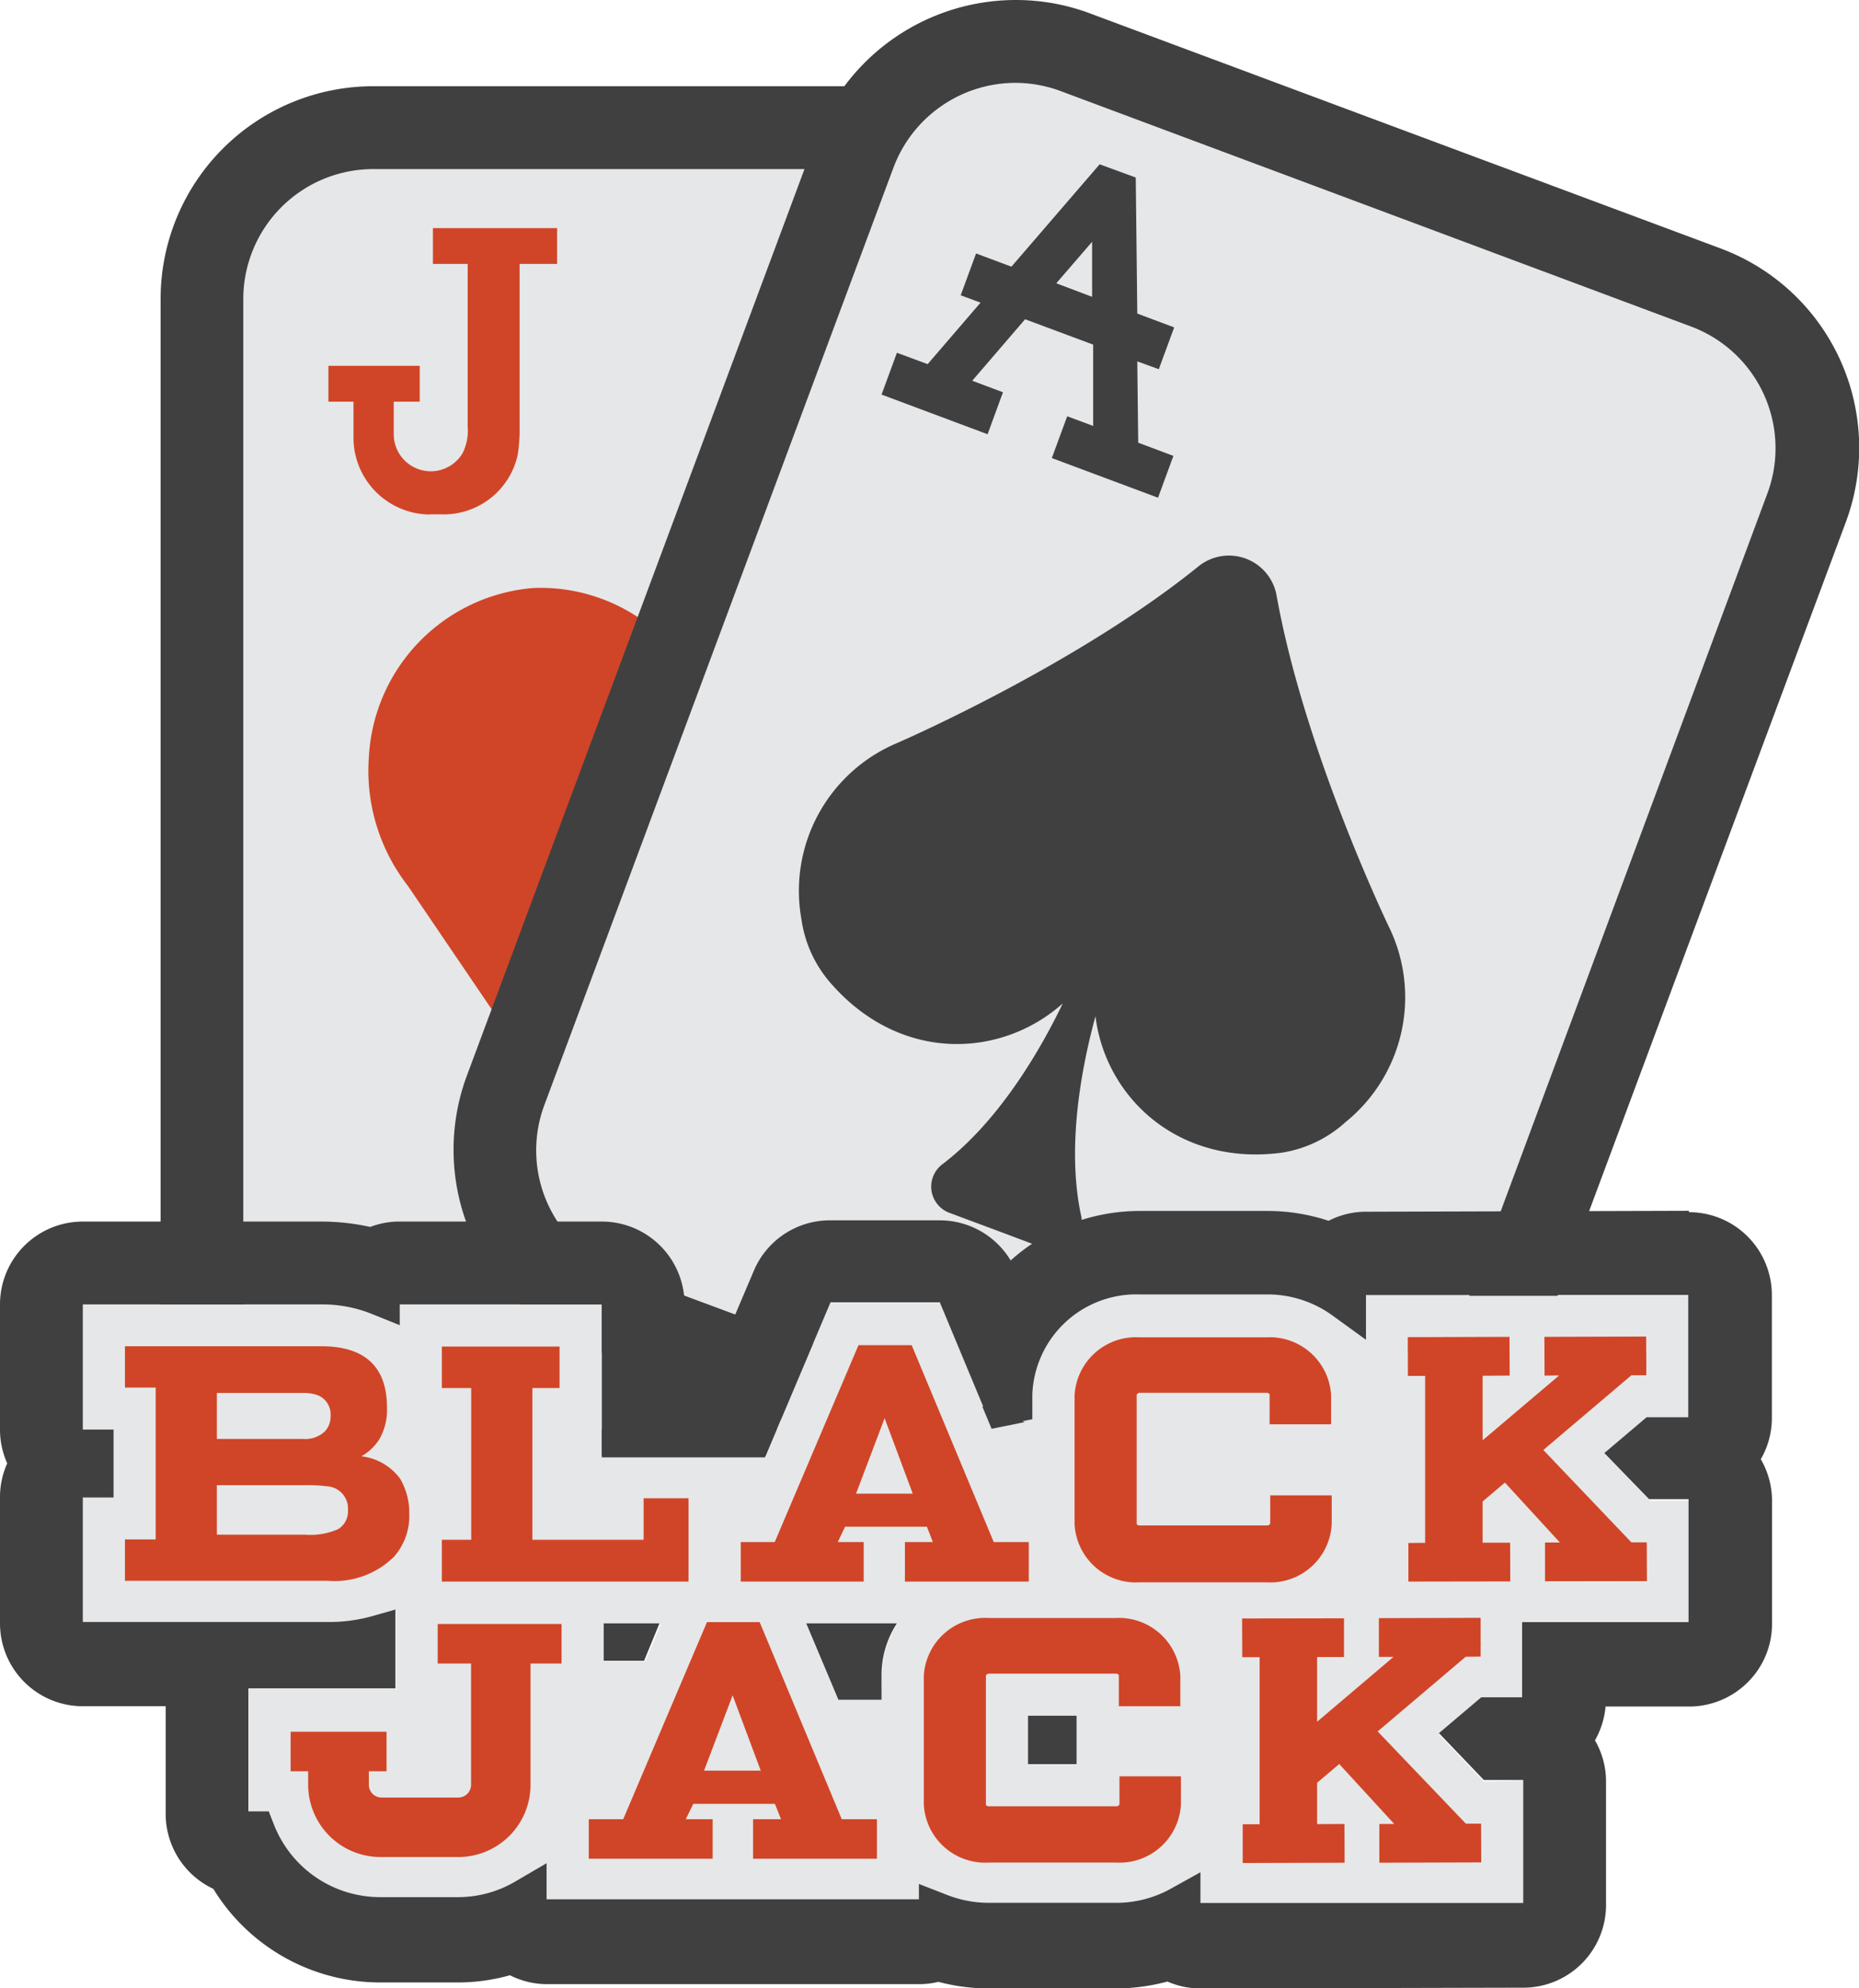 <svg viewBox="0 0 120.96 129.33" xmlns="http://www.w3.org/2000/svg"><rect fill="#e6e7e8" height="87.34" rx="11.14" width="66.11" x="13.14" y="8.3"/><path d="m68.11 98.33h-43.83a13.84 13.84 0 0 1 -13.83-13.83v-65.06a13.84 13.84 0 0 1 13.83-13.83h43.83a13.84 13.84 0 0 1 13.83 13.83v65.06a13.84 13.84 0 0 1 -13.83 13.83zm-43.83-87.33a8.46 8.46 0 0 0 -8.45 8.45v65.05a8.46 8.46 0 0 0 8.45 8.5h43.83a8.46 8.46 0 0 0 8.45-8.45v-65.11a8.46 8.46 0 0 0 -8.45-8.44z" fill="#404041"/><path d="m28 33.47a5 5 0 0 1 -5-5v-2.34h-1.63v-2.33h5.94v2.33h-1.69s0 .3 0 2.12a2.41 2.41 0 0 0 4.47 1.25 3.23 3.23 0 0 0 .34-1.74v-10.59h-2.26v-2.33h8.08v2.33h-2.44v10.61a10.25 10.25 0 0 1 -.13 1.84 4.93 4.93 0 0 1 -5 3.84h-.68z" fill="#d04527"/><path d="m65.77 58.42a12.16 12.16 0 0 0 3.23-9 11.7 11.7 0 0 0 -10.8-11.17 11.49 11.49 0 0 0 -11.73 9.4 11.5 11.5 0 0 0 -11.73-9.4 11.66 11.66 0 0 0 -10.74 11.02 12.2 12.2 0 0 0 2.54 8.36l16.61 24.46a4 4 0 0 0 6.54 0z" fill="#d04527"/><rect fill="#e6e7e8" height="66.11" rx="11.14" transform="matrix(.349 -.937 .937 .349 .25 104.3)" width="87.34" x="31.56" y="18.92"/><path d="m84.39 103.94a13.83 13.83 0 0 1 -4.83-.87l-41.06-15.31a13.84 13.84 0 0 1 -8.13-17.76l22.72-61a13.9 13.9 0 0 1 13-9 13.75 13.75 0 0 1 4.83.87l41.08 15.31a13.84 13.84 0 0 1 8.09 17.82l-22.73 61a13.91 13.91 0 0 1 -12.97 8.94zm-18.33-98.55a8.49 8.49 0 0 0 -7.92 5.5l-22.72 61a8.44 8.44 0 0 0 5 10.87l41.02 15.24a8.36 8.36 0 0 0 3 .54 8.47 8.47 0 0 0 7.92-5.51l22.64-60.93a8.45 8.45 0 0 0 -5-10.87l-41-15.31a8.5 8.5 0 0 0 -2.94-.53z" fill="#404041"/><path d="m90.36 60.27s-5.49-11.4-7.3-21.55a3.15 3.15 0 0 0 -5.06-1.89c-8 6.48-19.63 11.51-19.63 11.51a10.43 10.43 0 0 0 -6.22 11.48 8 8 0 0 0 2 4.25c4.51 5.07 11 4.77 15 1.21-1.4 2.91-4.08 7.61-7.83 10.46a1.82 1.82 0 0 0 .45 3.16l3.09 1.15 3.09 1.16a1.82 1.82 0 0 0 2.4-2.1c-1-4.61.09-9.92.93-13 .64 5.27 5.38 9.77 12.11 8.88a8 8 0 0 0 4.16-1.99 10.44 10.44 0 0 0 2.81-12.73z" fill="#404041"/><path d="m68.44 29.8 1-2.72 1.69.63v-5.29l-4.43-1.65-3.44 4 2 .75-1 2.73-6.9-2.58 1-2.72 2 .74 3.44-4-1.29-.48 1-2.72 2.3.86 5.74-6.66 2.35.86.1 8.85 2.4.9-1 2.72-1.4-.51.06 5.29 2.29.86-1 2.72zm2.62-10.49v-3.58l-2.33 2.7z" fill="#404041"/><path d="m73.62 29.1-.06-6.22 1.55.58.71-1.91-2.28-.85-.09-8.84-1.79-.66-5.74 6.66-2.18-.81-.74 1.95 1.47.54-4 4.69-1.87-.73-.71 1.91 6.11 2.27.71-1.91-2.22-.77 4-4.69 5 1.86.06 6.22-1.87-.7-.68 1.86 6.08 2.27.71-1.91zm-5.62-10.48 3.49-4.05.06 5.37z" fill="#404041"/><path d="m96.55 115.9-2.92-3.05 2.75-2.33h2.72v-4.89h10.83v-8h-2.57l-2.91-3 2.75-2.33h2.71v-8h-21v2.91l-2.18-1.58a7.19 7.19 0 0 0 -4.26-1.37h-8.32a6.77 6.77 0 0 0 -7 6.52v1.64l-2.63.53-3.39-8.14h-7.13l-4.23 10h-10.61v-9.95h-13.16v1.35l-1.89-.76a8.56 8.56 0 0 0 -3.23-.59h-15.49v8.14h2v4.39h-2v8.18h16a10.29 10.29 0 0 0 2.91-.39l1.48-.42v5.13h-9.62v8h1.37l.34.87a7.42 7.42 0 0 0 6.92 4.71h5a7.35 7.35 0 0 0 3.75-1l2.07-1.21v2.35h24.18v-1l1.87.73a7.45 7.45 0 0 0 2.68.5h8.27a7.29 7.29 0 0 0 3.49-.88l2-1.11v2h21v-8zm-57.27-7.83v-2.43h3.72l-1 2.43zm18.08 2.51h-2.82l-2.08-4.94h5.93a6.15 6.15 0 0 0 -1 3.39zm12.69 4.22h-3.16v-3.15h3.16z" fill="#e6e7e8"/><path d="m109.85 84.2v8h-2.71l-2.75 2.33 2.91 3h2.57v8h-10.83v4.89h-2.66l-2.75 2.33 2.92 3.05h2.56v8h-21v-2l-2 1.11a7.29 7.29 0 0 1 -3.49.88h-8.28a7.45 7.45 0 0 1 -2.68-.5l-1.87-.73v1h-24.22v-2.35l-2.07 1.21a7.35 7.35 0 0 1 -3.75 1h-5a7.42 7.42 0 0 1 -6.92-4.71l-.34-.87h-1.33v-8h9.57v-5.13l-1.48.42a10.29 10.29 0 0 1 -2.91.39h-15.95v-8.1h2v-4.42h-2v-8.14h15.5a8.56 8.56 0 0 1 3.23.59l1.89.76v-1.35h13.15v9.86h10.65l4.23-10h7.11l3.39 8.14 2.63-.53v-1.6a6.77 6.77 0 0 1 7-6.52h8.27a7.19 7.19 0 0 1 4.26 1.37l2.18 1.58v-2.91h21m-55.34 26.33h2.82v-1.58a6.15 6.15 0 0 1 1-3.39h-5.9l2.08 4.94m-15.26-2.51h2.63l1-2.43h-3.63zm27.61 6.73h3.16v-3.15h-3.16zm43-36-21 .06a5.27 5.27 0 0 0 -2.44.59 12.66 12.66 0 0 0 -4-.64h-8.3a12.58 12.58 0 0 0 -8.39 3.22 5.38 5.38 0 0 0 -4.61-2.61h-7.15a5.37 5.37 0 0 0 -4.95 3.28l-2.84 6.68h-1.67v-4.49a5.38 5.38 0 0 0 -5.38-5.39h-13.16a5.23 5.23 0 0 0 -1.91.35 14.69 14.69 0 0 0 -3.21-.35h-15.49a5.39 5.39 0 0 0 -5.39 5.39v8.14a5.36 5.36 0 0 0 .47 2.2 5.34 5.34 0 0 0 -.47 2.22v8.18a5.39 5.39 0 0 0 5.39 5.4h5.39v7a5.39 5.39 0 0 0 3.1 4.88 12.74 12.74 0 0 0 10.91 6.09h5a12.5 12.5 0 0 0 3.39-.47 5.34 5.34 0 0 0 2.43.58h24.18a5.32 5.32 0 0 0 1.27-.15 12.89 12.89 0 0 0 3.28.43h8.27a13.06 13.06 0 0 0 3.35-.45 5.34 5.34 0 0 0 2.17.45l21-.05a5.38 5.38 0 0 0 5.37-5.4v-8a5.33 5.33 0 0 0 -.72-2.69 5.45 5.45 0 0 0 .69-2.2h5.46a5.4 5.4 0 0 0 3.8-1.59 5.34 5.34 0 0 0 1.57-3.81v-8a5.37 5.37 0 0 0 -.73-2.69 5.33 5.33 0 0 0 .72-2.69v-8a5.39 5.39 0 0 0 -5.39-5.38z" fill="#404041"/><g fill="#d04527"><path d="m23.51 94.74a3.19 3.19 0 0 0 1.2-1.16 3.82 3.82 0 0 0 .47-2q0-4-4.29-4h-12.76v2.69h2v9.88h-2v2.69h13.21a5.5 5.5 0 0 0 4.29-1.56 4 4 0 0 0 1-2.78 4.37 4.37 0 0 0 -.6-2.31 3.65 3.65 0 0 0 -2.52-1.45zm-9.4-4.12h5.57a3 3 0 0 1 .89.11 1.34 1.34 0 0 1 .94 1.38 1.44 1.44 0 0 1 -.36 1 1.87 1.87 0 0 1 -1.47.5h-5.57zm7.89 8.86a4.47 4.47 0 0 1 -2.12.36h-5.77v-3.22h5.66a10.1 10.1 0 0 1 1.49.07 1.45 1.45 0 0 1 1.38 1.56 1.34 1.34 0 0 1 -.64 1.23z"/><path d="m41.88 97.47v2.7h-7.24v-9.87h1.77v-2.7h-7.66v2.7h1.91v9.87h-1.91v.02 2.7h1.91 3.98 1.77 8.39v-.88-1.84-2.7z"/><path d="m59.32 87.51h-3.46l-5.45 12.81h-2.21v2.57h8v-2.57h-1.69l.48-1h5.32l.39 1h-1.82v2.57h8.06v-2.57h-2.28zm-3.62 9.66 1.86-4.91 1.83 4.91z"/><path d="m82.42 87h-8.27a4 4 0 0 0 -4.23 3.78v8.39a4 4 0 0 0 4.23 3.77h8.27a4 4 0 0 0 4.23-3.77v-1.89h-4v1.84s-.07.12-.19.12h-8.31c-.12 0-.19-.07-.19-.12v-8.39s.07-.12.19-.12h8.27c.12 0 .19.07.19.12v1.93h4v-1.93a4 4 0 0 0 -4.19-3.73z"/><path d="m106.15 100.34-5.73-6.01 5.73-4.86h.97v-.82l.04-.03h-.04l-.01-1.67-6.62.02.01 2.52.95-.01-4.98 4.22v-4.2l1.76-.01-.01-2.52-6.62.02.01 2.52h1.12v10.86l-1.09.01v2.51l6.63-.01-.01-2.52h-1.79v-2.68l1.45-1.23 3.58 3.9h-.97v2.52l6.63-.01-.01-2.52z"/><path d="m49.43 105.53h-3.43l-5.45 12.82h-2.24v2.57h8.06v-2.57h-1.75l.49-1h5.31l.4 1h-1.82v2.57h8.06v-2.57h-2.29zm-3.62 9.66 1.86-4.9 1.83 4.9z"/><path d="m72.61 105.26h-8.27a4 4 0 0 0 -4.23 3.74v8.39a4 4 0 0 0 4.23 3.78h8.27a4 4 0 0 0 4.23-3.78v-1.83h-4v1.83s-.07.12-.19.12h-8.31c-.12 0-.19-.07-.19-.12v-8.39s.07-.12.19-.12h8.27c.12 0 .19.07.19.12v2h4v-2a4 4 0 0 0 -4.19-3.74z"/><path d="m95.37 118.64h.01l-5.74-6 5.73-4.86.97-.01v-.82l.04-.03h-.04v-1.67l-6.62.02v2.52h.95l-4.97 4.22v-4.21h1.75v-2.52l-6.63.01.01 2.52h1.13v10.87h-1.1v2.52l6.63-.02-.01-2.52-1.78.01v-2.69l1.44-1.22 3.58 3.9h-.97v2.52l6.63-.02-.01-2.52z"/><path d="m28.48 105.65h8.06v2.57h-8.06z"/><path d="m18.91 112.66h6.24v2.57h-6.24z"/><path d="m29.75 120.81h-5a4.71 4.71 0 0 1 -4.7-4.7v-1.63h3.95v1.63a.83.83 0 0 0 .83.83h5a.83.83 0 0 0 .82-.83v-9.66h3.87v9.66a4.7 4.7 0 0 1 -4.77 4.7z"/></g></svg>